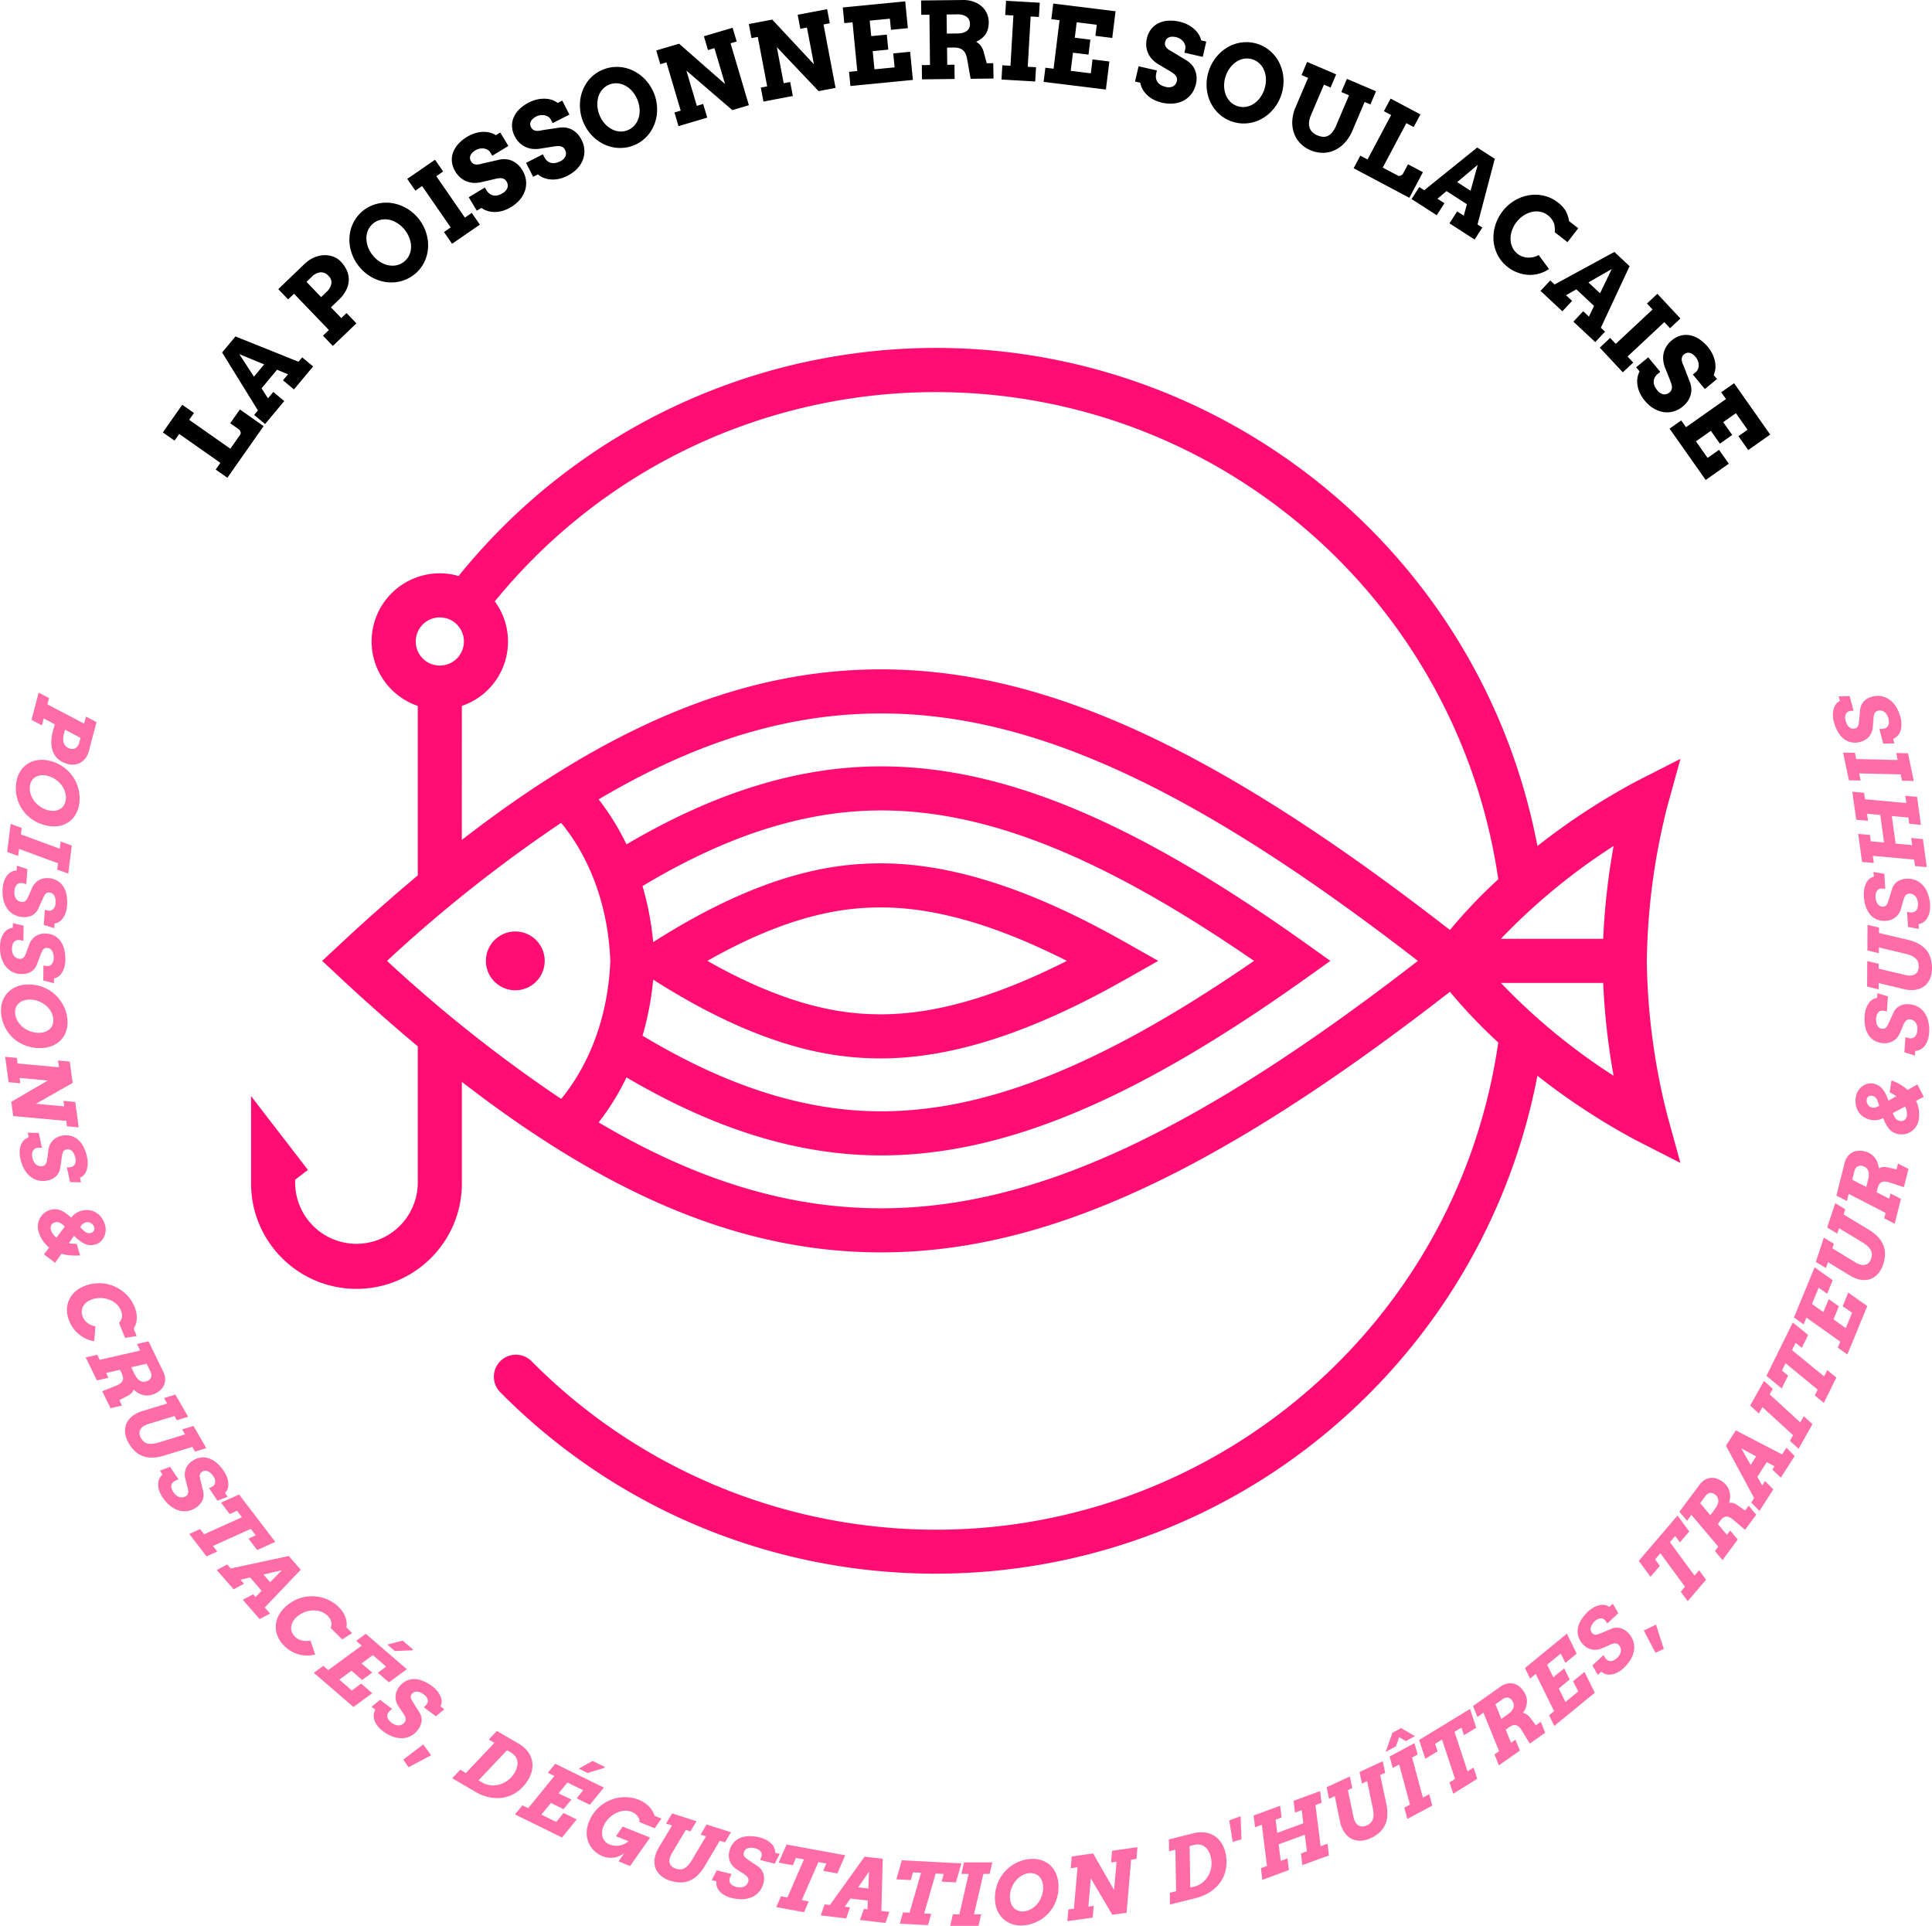 <svg xmlns="http://www.w3.org/2000/svg" viewBox="0 0 233.296 232.528"><path d="m209.396 46.271 4.362 6.2-2.656 1.87-1.179-1.675 1.1-.777-1.407-2-1.536 1.081 1.09 1.546-1.49 1.05-1.09-1.547-1.8 1.27 1.407 2 1.382-.974 1.18 1.675-2.79 1.964-4.362-6.2 1.408-.99.575.816 4.83-3.4-.576-.817 1.552-1.092Zm-4.552-1.4c.1-.11.176-.24.222-.383.048-.147.068-.301.06-.456a1.6 1.6 0 0 0-.365-.918 1.9 1.9 0 0 0-.323-.312 1.126 1.126 0 0 0-.349-.18.765.765 0 0 0-.362-.019.785.785 0 0 0-.358.178.74.74 0 0 0-.268.38.966.966 0 0 0-.01.416c.027.15.075.297.14.435.065.146.126.291.181.436l.655 1.7c.087.238.142.486.162.738a2.3 2.3 0 0 1-.066.76 2.525 2.525 0 0 1-.327.74c-.17.26-.38.49-.623.685a3.07 3.07 0 0 1-1.135.608 2.844 2.844 0 0 1-1.21.075 3.273 3.273 0 0 1-1.19-.443 4.255 4.255 0 0 1-1.079-.95 4.212 4.212 0 0 1-.564-.875 3.45 3.45 0 0 1-.293-.912 3.017 3.017 0 0 1-.02-.9c.037-.29.127-.57.264-.829l-.413-.5 1.458-1.2 1.45 1.753-.3.248a1.438 1.438 0 0 0-.344.4 1.126 1.126 0 0 0-.146.475c-.011.18.017.36.082.527.08.205.194.395.337.561.18.253.446.431.75.5a.916.916 0 0 0 .747-.235.717.717 0 0 0 .241-.334.924.924 0 0 0 .038-.378 1.73 1.73 0 0 0-.089-.4c-.047-.136-.1-.266-.146-.393l-.558-1.4a3.609 3.609 0 0 1-.232-.832 2.633 2.633 0 0 1 .324-1.743c.18-.306.414-.577.691-.8a2.8 2.8 0 0 1 1.092-.577 2.522 2.522 0 0 1 1.14-.028 3.15 3.15 0 0 1 1.11.476c.382.259.724.572 1.014.93.235.28.432.588.585.92.135.29.232.598.288.914.05.279.059.563.025.844a2.307 2.307 0 0 1-.2.708l.4.484-1.462 1.21-1.449-1.754.426-.352m-4.712-9.394 2.784 2.98-1.258 1.175-.686-.734-4.44 4.151.687.734-1.258 1.175-2.784-2.98 1.255-1.175.674.721 4.444-4.152-.674-.72 1.258-1.176m-8.324-1.373 1.4 1.313 1.408-2.924-2.808 1.611m-.638 3.48.693.648.623-1.292-2.139-2-1.247.71.734.685-1.175 1.257-2.64-2.466 1.175-1.257.52.484 7.222-3.93 1.841 1.72-3.473 7.435.505.472-1.179 1.26-2.639-2.466 1.175-1.258m-3.422-9.542a3.17 3.17 0 0 0-.062-.953 1.848 1.848 0 0 0-.3-.612 2.569 2.569 0 0 0-.484-.493 2.087 2.087 0 0 0-.918-.416 2.469 2.469 0 0 0-1.01.025 3.107 3.107 0 0 0-.989.425 3.424 3.424 0 0 0-.85.784 3.52 3.52 0 0 0-.558 1.02c-.12.339-.178.696-.173 1.055.006.34.082.674.223.982.144.315.363.59.638.8.188.15.402.263.631.336a2.358 2.358 0 0 0 1.32.033c.204-.051.4-.13.582-.236l1.25 1.69a4.014 4.014 0 0 1-2.426.706 4.385 4.385 0 0 1-1.312-.258 4.506 4.506 0 0 1-1.263-.7 4.306 4.306 0 0 1-.868-.9 4.49 4.49 0 0 1-.824-2.25 4.852 4.852 0 0 1 .053-1.229 5.292 5.292 0 0 1 1.044-2.353c.4-.52.896-.96 1.462-1.294a5.005 5.005 0 0 1 1.735-.632 4.59 4.59 0 0 1 1.8.065 4.26 4.26 0 0 1 1.662.8c.355.262.662.584.908.95.23.406.384.85.452 1.311l1.11.865-1.3 1.675-1.532-1.192m-11.787-6.055 1.616 1.041.863-3.128-2.479 2.087m-.006 3.538.8.514.382-1.383-2.462-1.585-1.1.921.846.544-.931 1.447-3.038-1.955.931-1.447.6.385 6.4-5.158 2.119 1.363-2.087 7.927.581.374-.93 1.448-3.039-1.956.931-1.447m-8.038-13.619 3.6 1.912-.81 1.526-.888-.472-2.849 5.366 1.831.973c.05.026.107.037.164.033a.521.521 0 0 0 .18-.044.714.714 0 0 0 .162-.1.42.42 0 0 0 .113-.132l.6-1.127 1.8.955-1.64 3.091-6.726-3.57.807-1.52.871.462 2.85-5.366-.872-.463.81-1.526m-10.09-4.424 3.515 1.5-.677 1.59-.8-.343-1.548 3.636a3 3 0 0 0-.246.892 1.65 1.65 0 0 0 .073.7c.07.2.188.38.343.525.165.152.356.274.564.36.21.091.431.151.658.177.207.023.416-.01.607-.094.213-.1.4-.248.546-.433.2-.254.364-.537.483-.839l1.548-3.636-.93-.4.676-1.589 3.515 1.5-.677 1.59-.7-.3-1.45 3.41a5.141 5.141 0 0 1-.965 1.531 3.87 3.87 0 0 1-1.249.906 3.392 3.392 0 0 1-1.415.293 3.773 3.773 0 0 1-1.455-.312 3.731 3.731 0 0 1-1.22-.823 3.373 3.373 0 0 1-.76-1.2 3.862 3.862 0 0 1-.22-1.5c.03-.586.169-1.163.407-1.7l1.5-3.515-.792-.337.677-1.59m-8.4 5.343c.33.11.683.137 1.026.08.336-.058.656-.185.94-.374a3 3 0 0 0 .768-.745 3.72 3.72 0 0 0 .692-2.182 2.987 2.987 0 0 0-.2-1.057 2.477 2.477 0 0 0-.55-.848 2.209 2.209 0 0 0-1.893-.6 2.441 2.441 0 0 0-.937.374c-.3.202-.562.454-.775.745a3.516 3.516 0 0 0-.525 1.04c-.12.368-.178.755-.17 1.142a3.1 3.1 0 0 0 .2 1.053c.122.318.308.606.548.847.244.244.544.425.874.526m-.6 1.88a4.29 4.29 0 0 1-1.126-.544 4.47 4.47 0 0 1-1.552-1.823 4.8 4.8 0 0 1-.376-1.169 5.294 5.294 0 0 1-.079-1.262 5.37 5.37 0 0 1 .8-2.5c.226-.36.495-.69.8-.986a4.8 4.8 0 0 1 .983-.735 4.486 4.486 0 0 1 2.32-.589 4.469 4.469 0 0 1 2.361.752 4.58 4.58 0 0 1 1.553 1.825c.175.373.303.765.38 1.17a5.2 5.2 0 0 1 .081 1.264 5.359 5.359 0 0 1-.8 2.5c-.225.36-.494.691-.8.985a4.857 4.857 0 0 1-.985.734 4.471 4.471 0 0 1-2.32.588 4.33 4.33 0 0 1-1.236-.21m-5.7-8.872a1.053 1.053 0 0 0-.058-.438 1.227 1.227 0 0 0-.232-.4 1.588 1.588 0 0 0-.848-.506 1.9 1.9 0 0 0-.446-.05 1.1 1.1 0 0 0-.386.07.77.77 0 0 0-.3.206.785.785 0 0 0-.176.36.743.743 0 0 0 .02.464c.057.129.14.243.245.336.114.102.24.19.376.26.141.076.278.154.41.235l1.556.948c.215.135.41.299.58.486.17.19.31.407.41.641.105.25.17.515.192.785.023.31-.002.622-.075.924a3.074 3.074 0 0 1-.529 1.174c-.243.33-.554.603-.913.8a3.26 3.26 0 0 1-1.213.374 4.5 4.5 0 0 1-2.415-.444 3.463 3.463 0 0 1-.788-.543 3.026 3.026 0 0 1-.562-.7 2.43 2.43 0 0 1-.3-.819l-.63-.143.424-1.845 2.217.505-.087.38c-.041.173-.05.352-.027.528.023.166.082.325.174.465.1.15.232.275.386.368.188.114.395.195.61.24.298.09.618.068.9-.064a.916.916 0 0 0 .45-.642.717.717 0 0 0-.013-.412.94.94 0 0 0-.2-.322 1.79 1.79 0 0 0-.314-.262 8.944 8.944 0 0 0-.355-.223l-1.3-.773a3.621 3.621 0 0 1-.69-.518 2.637 2.637 0 0 1-.806-1.578 2.917 2.917 0 0 1 .061-1.052c.085-.408.261-.791.514-1.123.236-.303.539-.549.885-.717a3.141 3.141 0 0 1 1.17-.3c.46-.028.922.012 1.371.12.356.078.7.203 1.023.371.285.15.549.334.786.55.21.19.39.41.534.653.127.212.22.443.273.684l.613.14-.422 1.85-2.218-.505.123-.539M127.188.43l7.52.926-.4 3.224-2.033-.25.165-1.34-2.426-.3-.229 1.864 1.877.231-.222 1.81-1.877-.232-.269 2.188 2.426.3.206-1.677 2.033.25-.417 3.386-7.52-.925.21-1.709.991.122.721-5.862-.991-.122.232-1.883m-5.7-.337 4.07.235-.1 1.718-1-.058-.35 6.071 1 .058-.101 1.72-4.07-.237.1-1.718.985.057.351-6.07-.985-.058.1-1.718m-7.178 1.658.026 2.305 1.25-.014c.216 0 .432-.024.643-.073.175-.039.34-.111.488-.213a.96.96 0 0 0 .31-.358 1.1 1.1 0 0 0 .1-.51 1.03 1.03 0 0 0-.39-.857 1.864 1.864 0 0 0-1.167-.295l-1.25.014M111.223.058l5.038-.057c.447-.012.893.057 1.315.205.36.127.694.323.98.576.526.477.83 1.15.837 1.86.008.286-.024.572-.094.85a2.14 2.14 0 0 1-.294.65 2.2 2.2 0 0 1-.48.504 3.837 3.837 0 0 1-.656.4c.227.117.422.286.571.493.183.26.312.555.38.866l.334 1.234.785-.009.033 1.853-2.765.031-.4-2.257a3 3 0 0 0-.18-.693 1.331 1.331 0 0 0-.317-.474 1.2 1.2 0 0 0-.478-.268 2.208 2.208 0 0 0-.663-.08l-.81.008.022 2.073.874-.01.02 1.721-3.942.047-.02-1.72.986-.012-.066-6.075-.986.011-.024-1.727m-9.454.843 7.541-.734.315 3.233-2.039.2-.13-1.344-2.434.236.182 1.87 1.882-.183.177 1.813-1.882.183.214 2.195 2.432-.237-.164-1.682 2.04-.2.33 3.4-7.54.734-.168-1.713.994-.1-.573-5.877-.994.1-.183-1.894m-5.445.883 3.555-.675.322 1.7-.759.144 1.456 7.66-2.049.39-5.043-5.312.828 4.357.784-.149.321 1.691-3.549.675-.32-1.69.77-.148-1.134-5.968-.759.144-.323-1.7 2.827-.537 5.035 5.393-.843-4.432-.8.152-.323-1.7m-11.322 2.6 3.47-1.028.49 1.656-.74.22 2.214 7.475-2 .593-5.545-4.769 1.26 4.253.765-.226.49 1.65-3.469 1.026-.489-1.65.753-.224-1.722-5.825-.742.22-.49-1.657 2.76-.817 5.548 4.863-1.28-4.326-.778.23-.49-1.656m-9.208 11.328a2.13 2.13 0 0 0 .84-.6 2.43 2.43 0 0 0 .484-.888 3.01 3.01 0 0 0 .114-1.063 3.717 3.717 0 0 0-.865-2.12 3 3 0 0 0-.83-.683 2.476 2.476 0 0 0-.966-.3 2.21 2.21 0 0 0-1.839.752c-.22.26-.384.562-.48.887a3.087 3.087 0 0 0-.12 1.07c.024.39.113.773.262 1.134.144.36.346.694.6.986.234.274.515.505.83.681.296.166.624.269.962.3a2.12 2.12 0 0 0 1.008-.155m.742 1.828c-.388.159-.796.26-1.213.3a4.486 4.486 0 0 1-2.359-.408 4.765 4.765 0 0 1-1.032-.655 5.306 5.306 0 0 1-1.878-4.622 4.81 4.81 0 0 1 .852-2.258 4.314 4.314 0 0 1 1.915-1.5 4.36 4.36 0 0 1 1.216-.3 4.481 4.481 0 0 1 2.362.407c.373.174.722.395 1.04.656a5.265 5.265 0 0 1 1.878 4.622 4.86 4.86 0 0 1-.288 1.195 4.556 4.556 0 0 1-.572 1.063c-.238.33-.52.624-.837.876a4.331 4.331 0 0 1-1.084.631m-10.056-3.179a1.052 1.052 0 0 0-.325-.3 1.232 1.232 0 0 0-.432-.157c-.333-.053-.675 0-.976.154-.134.068-.26.15-.375.247a1.12 1.12 0 0 0-.252.3.766.766 0 0 0-.1.35.785.785 0 0 0 .1.388.744.744 0 0 0 .312.345.976.976 0 0 0 .4.1c.153.006.306-.008.455-.04a7.25 7.25 0 0 1 .466-.083l1.8-.268c.25-.034.505-.034.756 0a2.3 2.3 0 0 1 .726.23c.24.125.46.287.65.48.216.224.396.48.533.758.202.385.32.808.346 1.241a2.84 2.84 0 0 1-.192 1.2 3.255 3.255 0 0 1-.692 1.064 4.23 4.23 0 0 1-1.163.845 4.2 4.2 0 0 1-.977.36 3.431 3.431 0 0 1-.953.086 3.034 3.034 0 0 1-.88-.177 2.42 2.42 0 0 1-.752-.439l-.577.293-.857-1.686 2.027-1.03.184.348c.08.16.187.304.318.424.124.113.272.197.432.245.173.05.355.063.533.036.217-.033.427-.103.621-.207.285-.12.516-.342.65-.622a.919.919 0 0 0-.067-.78.721.721 0 0 0-.273-.31.937.937 0 0 0-.36-.119 1.735 1.735 0 0 0-.409 0 9.975 9.975 0 0 0-.416.056l-1.493.238a3.6 3.6 0 0 1-.863.044 2.629 2.629 0 0 1-1.63-.7 2.93 2.93 0 0 1-.625-.848 2.8 2.8 0 0 1-.324-1.192 2.521 2.521 0 0 1 .222-1.117c.17-.369.41-.702.707-.98a4.7 4.7 0 0 1 1.13-.786 4.112 4.112 0 0 1 1.021-.362c.314-.067.635-.095.956-.08.283.011.562.065.83.16.232.08.45.2.646.35l.56-.285.86 1.691-2.026 1.027-.25-.493m-7.325 3.953a1.045 1.045 0 0 0-.346-.275 1.235 1.235 0 0 0-.442-.125 1.593 1.593 0 0 0-.962.225 1.934 1.934 0 0 0-.356.273c-.095.092-.172.2-.229.32a.772.772 0 0 0-.072.354c.008.136.05.267.124.38.075.14.193.253.337.321a.96.96 0 0 0 .41.071 1.89 1.89 0 0 0 .451-.074c.154-.045.307-.083.46-.116l1.776-.4c.248-.052.501-.07.754-.053.255.018.506.077.742.176.25.107.48.252.683.431.232.207.43.45.588.717.23.37.377.783.435 1.213.054.405.02.817-.1 1.207-.13.408-.338.786-.613 1.112-.311.37-.683.684-1.1.928a4.206 4.206 0 0 1-.948.43 3.445 3.445 0 0 1-.945.156 3 3 0 0 1-.89-.112 2.436 2.436 0 0 1-.782-.382l-.554.335-.979-1.618 1.947-1.177.2.333c.09.154.209.29.348.4.132.104.285.177.448.214.176.039.358.039.534 0 .213-.05.415-.134.6-.25.275-.142.489-.38.6-.67a.916.916 0 0 0-.123-.774.719.719 0 0 0-.295-.288.93.93 0 0 0-.368-.093 1.739 1.739 0 0 0-.407.03c-.14.026-.277.055-.41.087l-1.472.346a3.6 3.6 0 0 1-.857.107 2.641 2.641 0 0 1-1.677-.576 2.912 2.912 0 0 1-.686-.8 2.8 2.8 0 0 1-.41-1.165 2.513 2.513 0 0 1 .138-1.13c.142-.38.357-.73.633-1.029a4.68 4.68 0 0 1 1.07-.866c.31-.191.643-.34.993-.444.308-.09.627-.141.948-.15.283-.01.565.024.838.1.238.063.465.164.671.3l.544-.322.982 1.624-1.946 1.176-.286-.473m-9.982 3.273 3.358-2.313.978 1.416-.827.571 3.457 5 .827-.57.978 1.415-3.355 2.317-.978-1.416.811-.56-3.457-5-.81.56-.982-1.42m-.38 9.991a2.15 2.15 0 0 0 .634-.81c.138-.312.21-.649.21-.99a3 3 0 0 0-.2-1.05 3.719 3.719 0 0 0-1.436-1.785 3.018 3.018 0 0 0-.99-.417A2.479 2.479 0 0 0 46 26.53a2.211 2.211 0 0 0-1.548 1.243 2.437 2.437 0 0 0-.207.987 3.1 3.1 0 0 0 .192 1.058 3.634 3.634 0 0 0 1.433 1.787 3.1 3.1 0 0 0 .99.414c.33.075.675.079 1.008.012.338-.068.655-.218.922-.437m1.242 1.54a4.3 4.3 0 0 1-1.075.637 4.449 4.449 0 0 1-1.17.3 4.591 4.591 0 0 1-1.207-.018 4.812 4.812 0 0 1-1.182-.333 5.3 5.3 0 0 1-1.1-.632 5.376 5.376 0 0 1-1.645-2.05 5.282 5.282 0 0 1-.382-1.209 4.807 4.807 0 0 1-.069-1.225 4.6 4.6 0 0 1 .244-1.182c.134-.382.319-.744.55-1.077a4.348 4.348 0 0 1 1.936-1.544 4.567 4.567 0 0 1 2.38-.281c.407.06.804.172 1.183.331a5.262 5.262 0 0 1 3.122 3.891c.074.405.097.818.067 1.228-.029.403-.11.8-.244 1.182a4.46 4.46 0 0 1-.552 1.08c-.24.344-.53.652-.858.913m-13.022.886 1.771 1.844.621-.6a1.91 1.91 0 0 0 .611-1 1.1 1.1 0 0 0-.358-.98 1.2 1.2 0 0 0-.947-.414 1.718 1.718 0 0 0-1.078.556l-.62.6m-3.412.882 3.172-3.046a3.853 3.853 0 0 1 1.133-.77 3.4 3.4 0 0 1 1.194-.289c.383-.02.765.036 1.126.165.348.124.662.326.917.592.296.304.54.654.721 1.037.171.36.259.753.257 1.151a2.903 2.903 0 0 1-.289 1.214 4.13 4.13 0 0 1-.91 1.22l-.957.917 1.255 1.291.63-.6 1.192 1.241-2.845 2.73L39 40.53l.712-.683-4.208-4.382-.712.683-1.2-1.246m-2.926 10.575 1.232-1.476-3-1.243 1.764 2.72m3.51.443.608-.728-1.325-.55-1.873 2.246.777 1.206.645-.77 1.321 1.1L32.01 51.2l-1.32-1.1.455-.545-4.324-6.994 1.613-1.939 7.615 3.056.443-.53 1.321 1.1-2.317 2.772-1.32-1.1m-14.511 6.29 2.344-3.337 1.414.994-.578.822 4.971 3.492 1.192-1.7a.307.307 0 0 0 .053-.158.5.5 0 0 0-.02-.183.71.71 0 0 0-.079-.174.426.426 0 0 0-.117-.128l-1.044-.733 1.17-1.666 2.861 2.015-4.377 6.231-1.409-.989.567-.807-4.97-3.492-.568.807-1.414-.993"/><path d="m227.408 89.791-.468-1.778c.245.018.49-.013.723-.09a.707.707 0 0 0 .3-.254.837.837 0 0 0 .124-.393c.01-.18-.01-.36-.06-.535a1.57 1.57 0 0 0-.2-.472 1.174 1.174 0 0 0-.3-.318.9.9 0 0 0-.369-.153.957.957 0 0 0-.41.022.556.556 0 0 0-.26.142.7.7 0 0 0-.155.236 1.28 1.28 0 0 0-.079.305c-.016.112-.027.23-.033.353l-.072.917a2.053 2.053 0 0 1-.13.606 1.918 1.918 0 0 1-.76.932 2.05 2.05 0 0 1-.607.264 2.42 2.42 0 0 1-1.112.052 2.15 2.15 0 0 1-.917-.43 2.922 2.922 0 0 1-.7-.844 4.86 4.86 0 0 1-.475-1.188 3.328 3.328 0 0 1-.118-.909c.001-.258.042-.514.121-.76a1.5 1.5 0 0 1 .306-.545 1.23 1.23 0 0 1 .418-.306l-.147-.562 1.327-.035.465 1.768c-.22-.008-.44.029-.645.107a.654.654 0 0 0-.258.25.842.842 0 0 0-.109.371c-.009.15.007.3.047.446a2.2 2.2 0 0 0 .166.442c.062.125.145.24.245.337a.794.794 0 0 0 .324.189c.13.037.27.037.4 0a.566.566 0 0 0 .29-.162.69.69 0 0 0 .141-.314c.038-.195.066-.392.083-.59l.106-1.107a1.78 1.78 0 0 1 .439-1.092 2.1 2.1 0 0 1 1.033-.58 2.472 2.472 0 0 1 1.144-.047c.356.073.691.224.981.444a3.1 3.1 0 0 1 .772.87c.23.382.4.795.51 1.227.087.315.127.641.119.969a2.2 2.2 0 0 1-.171.81c-.084.21-.217.396-.387.546a1.745 1.745 0 0 1-.448.279l.144.547-1.338.033Zm-4.147 4.423-.7-3.343 1.425.03.155.745 5.013.12-.176-.846 1.421.035.694 3.343-1.42-.035-.16-.767-5.01-.113.178.86-1.424-.029m.886 4.764-.465-3.382 1.42.131.106.776 4.992.455-.12-.876 1.415.132.466 3.382-1.415-.132-.1-.755-2-.183.46 3.332 2 .183-.119-.856 1.415.131.466 3.382-1.415-.13-.107-.777-4.992-.455.12.861-1.42-.126-.466-3.382 1.42.125.105.766 1.6.147-.458-3.327-1.6-.147.117.851-1.419-.126m6.25 12.955-.11-1.835c.236.065.483.083.726.052a.705.705 0 0 0 .342-.19.841.841 0 0 0 .2-.36 1.8 1.8 0 0 0-.06-1.04 1.16 1.16 0 0 0-.232-.37.89.89 0 0 0-.332-.223.975.975 0 0 0-.406-.059.565.565 0 0 0-.283.088.7.7 0 0 0-.2.2 1.307 1.307 0 0 0-.137.284c-.037.107-.07.22-.1.34l-.25.885a2.056 2.056 0 0 1-.247.57 1.9 1.9 0 0 1-.925.766c-.207.082-.425.13-.647.141a2.418 2.418 0 0 1-1.1-.167 2.146 2.146 0 0 1-.816-.6 2.92 2.92 0 0 1-.526-.965 4.845 4.845 0 0 1-.233-1.258 3.34 3.34 0 0 1 .061-.915 2.54 2.54 0 0 1 .267-.722c.101-.185.24-.346.407-.475.14-.105.3-.18.47-.219l-.035-.579 1.31.224.11 1.825a1.646 1.646 0 0 0-.655-.022.659.659 0 0 0-.3.2.85.85 0 0 0-.18.342 1.376 1.376 0 0 0-.04.445c.008.158.033.314.075.466a1.2 1.2 0 0 0 .175.38.726.726 0 0 0 .67.324.562.562 0 0 0 .315-.1.694.694 0 0 0 .2-.282 5.86 5.86 0 0 0 .2-.56l.32-1.068c.096-.391.323-.739.643-.985a2.094 2.094 0 0 1 1.127-.367c.386-.03.773.03 1.131.177.335.142.634.356.875.628.257.294.456.633.587 1 .15.419.239.857.262 1.3.023.327-.001.654-.073.973a2.2 2.2 0 0 1-.326.761 1.44 1.44 0 0 1-.485.46c-.154.086-.321.15-.495.186l.035.565-1.309-.224m-4.948 7.2.02-3.09 1.386.331v.586l3.172.757c.256.067.522.09.785.065.175-.024.341-.09.484-.194a.877.877 0 0 0 .295-.372 1.38 1.38 0 0 0 .094-.524 1.564 1.564 0 0 0-.08-.528 1.085 1.085 0 0 0-.276-.423 1.825 1.825 0 0 0-.508-.334 4.127 4.127 0 0 0-.779-.255l-3.172-.75v.69l-1.387-.33.02-3.092 1.385.327v.656l3.4.8a5.49 5.49 0 0 1 1.37.5c.355.188.672.442.933.748.244.294.425.634.532 1a4.3 4.3 0 0 1 .164 1.256c.002.357-.058.711-.176 1.047-.105.302-.268.58-.48.82a1.985 1.985 0 0 1-.74.521 2.78 2.78 0 0 1-.918.2 3.867 3.867 0 0 1-1.055-.105l-3.066-.736v.758l-1.387-.332m4.484 7.93.134-1.834c.226.096.468.146.713.148a.7.7 0 0 0 .365-.143.842.842 0 0 0 .245-.332 1.6 1.6 0 0 0 .116-.525 1.584 1.584 0 0 0-.039-.512 1.172 1.172 0 0 0-.18-.4.9.9 0 0 0-.3-.265.966.966 0 0 0-.396-.112.557.557 0 0 0-.292.05.7.7 0 0 0-.223.174c-.068.08-.127.169-.174.263-.051.101-.1.21-.145.324l-.365.844a2.063 2.063 0 0 1-.319.531 1.9 1.9 0 0 1-1.019.637 2.067 2.067 0 0 1-.659.054 2.416 2.416 0 0 1-1.069-.31 2.145 2.145 0 0 1-.728-.7 2.92 2.92 0 0 1-.394-1.027 4.864 4.864 0 0 1-.064-1.278c.019-.307.08-.61.182-.9.085-.244.207-.473.361-.68.125-.17.283-.313.466-.418.152-.086.32-.138.494-.153l.042-.579 1.267.4-.133 1.823a1.646 1.646 0 0 0-.645-.107.664.664 0 0 0-.325.153.846.846 0 0 0-.223.316c-.057.139-.09.286-.1.435-.012.158-.007.316.014.472.018.14.06.275.123.4a.722.722 0 0 0 .621.41.568.568 0 0 0 .326-.06.69.69 0 0 0 .236-.25 5.84 5.84 0 0 0 .27-.53l.458-1.016c.148-.375.42-.69.77-.89a2.1 2.1 0 0 1 1.164-.215c.387.021.764.133 1.1.325.314.185.582.437.785.738.216.327.368.691.448 1.074.094.435.123.882.086 1.325-.02.327-.087.648-.2.955a2.2 2.2 0 0 1-.424.711 1.44 1.44 0 0 1-.543.391 1.747 1.747 0 0 1-.515.12l-.04.563-1.269-.4m-3.255 5.821a1.107 1.107 0 0 0-.27-.4.771.771 0 0 0-.393-.17.569.569 0 0 0-.407.081.493.493 0 0 0-.22.356.859.859 0 0 0 .377.867.8.8 0 0 0 .325.123c.1.017.2.017.3 0 .18-.047.351-.122.508-.222a24.544 24.544 0 0 0-.112-.345 4.326 4.326 0 0 0-.109-.294m2.747 2.48c.089.014.18.012.267-.007a.658.658 0 0 0 .241-.1.677.677 0 0 0 .187-.2.77.77 0 0 0 .105-.293 1.727 1.727 0 0 0-.007-.589 2.35 2.35 0 0 0-.18-.56l-1.5.78c.046.127.098.251.156.372.05.104.112.201.185.29a.9.9 0 0 0 .234.2c.096.055.201.09.31.106m2.85-2.914-.926.482a3.752 3.752 0 0 1 .315 2.27 2.081 2.081 0 0 1-.3.808 2.077 2.077 0 0 1-2.076.952 2.028 2.028 0 0 1-.664-.215 1.911 1.911 0 0 1-.5-.4 2.873 2.873 0 0 1-.395-.574 6.474 6.474 0 0 1-.357-.772 2.234 2.234 0 0 1-.72.247 2.344 2.344 0 0 1-.672-.01 2.446 2.446 0 0 1-.9-.323 2.135 2.135 0 0 1-.645-.6 2.225 2.225 0 0 1-.35-.83 2.78 2.78 0 0 1-.013-1c.076-.515.35-.981.762-1.3a1.83 1.83 0 0 1 .62-.309c.213-.06.438-.075.658-.04.216.03.425.098.618.2a1.8 1.8 0 0 1 .466.354c.139.149.26.314.36.491.11.197.208.4.294.607a5.608 5.608 0 0 1 .164.414l.948-.53a4.165 4.165 0 0 0-.808-.465l.23-1.452a7.3 7.3 0 0 1 1.025.487c.332.19.641.415.924.671l1.18-.663.763 1.5m-8.634 10.006 1.691.873.234-.93c.05-.185.075-.375.078-.567.003-.16-.025-.32-.082-.47a.882.882 0 0 0-.255-.354 1.07 1.07 0 0 0-.436-.21.786.786 0 0 0-.607.062.953.953 0 0 0-.379.626l-.244.97m-1.915 1.92.994-3.954c.066-.293.196-.567.38-.805.157-.199.355-.362.581-.478a1.8 1.8 0 0 1 .693-.188 2.595 2.595 0 0 1 1.543.417c.23.157.422.361.564.6.133.208.23.437.288.677.045.21.075.357.091.445a1.48 1.48 0 0 1 .177-.1.982.982 0 0 1 .352-.073 1.91 1.91 0 0 1 .527.05l1.075.238.177-.706 1.263.651-.554 2.2-1.733-.56a2.353 2.353 0 0 0-.547-.115.828.828 0 0 0-.413.068.72.72 0 0 0-.293.268c-.09.15-.157.312-.195.482l-.118.47 1.521.783.158-.627 1.265.646-.755 3-1.263-.65.165-.657-4.459-2.293-.216.857-1.268-.652m-2.484 8.011.967-2.936 1.218.741-.183.557 2.787 1.694c.223.142.47.243.727.3.173.031.352.019.519-.036a.881.881 0 0 0 .4-.263c.113-.139.198-.299.25-.47a1.56 1.56 0 0 0 .086-.529 1.08 1.08 0 0 0-.132-.487 1.825 1.825 0 0 0-.381-.474 4.1 4.1 0 0 0-.663-.48l-2.788-1.69-.216.657-1.219-.742.967-2.935 1.22.736-.205.623 2.988 1.808c.421.246.808.546 1.15.894.28.289.505.628.66 1 .141.355.21.735.2 1.116a4.275 4.275 0 0 1-.23 1.246c-.108.34-.273.66-.488.943-.193.255-.433.47-.708.633a1.98 1.98 0 0 1-.865.27 2.793 2.793 0 0 1-.936-.09 3.883 3.883 0 0 1-.97-.424l-2.693-1.64-.237.72-1.218-.742m-2.645 6.71 2.491-6.058 2.186 1.55-.672 1.634-1.025-.722-.808 1.966 1.377.981.647-1.574 1.226.87-.647 1.574 1.481 1.057.761-1.85-1.139-.8.674-1.64 2.3 1.627-2.405 5.847-1.157-.825.3-.724-4.087-2.9-.334.813-1.163-.823m2.5 9.41.351-.712-3.877-3.18-.434.878.746.61-.768 1.558-1.849-1.515 3.184-6.454 1.851 1.51-.768 1.558-.746-.61-.434.878 3.877 3.18.377-.765 1.1.9-1.508 3.057-1.1-.9m-7.8 1.226 1.675-2.975 1.054.958-.374.665 3.7 3.386.423-.752 1.047.961-1.675 2.975-1.047-.96.384-.683-3.7-3.382-.43.766-1.055-.958m.057 7.166.662-1.034-1.79-.968 1.128 2m2.652.524.23-.358-.933-.5-1.139 1.778.586 1.041.346-.54.993 1.014-1.668 2.6-.993-1.014.349-.544-3.4-6.314 1.188-1.854 5.592 2.9.523-.817.991 1.02-1.668 2.6-1.043-.994m-8.7 4.075 1.227 1.456.573-.77c.116-.152.212-.317.288-.493.065-.147.1-.305.105-.466a.88.88 0 0 0-.1-.424 1.066 1.066 0 0 0-.322-.362.782.782 0 0 0-.585-.174.95.95 0 0 0-.59.432l-.6.8m-2.5 1.038 2.435-3.269c.173-.245.398-.45.659-.6a1.749 1.749 0 0 1 1.432-.126 2.585 2.585 0 0 1 1.265.977c.152.231.252.492.293.765.043.244.046.492.007.736-.04.21-.068.359-.087.445.066-.01.133-.017.2-.02.12.001.24.024.352.067.167.061.324.145.468.248l.9.633.435-.583.917 1.086-1.358 1.823-1.385-1.183a2.323 2.323 0 0 0-.462-.315.823.823 0 0 0-.407-.1.72.72 0 0 0-.374.134 1.62 1.62 0 0 0-.364.371l-.29.39 1.1 1.306.386-.518.92 1.082-1.838 2.49-.917-1.087.4-.543-3.238-3.829-.528.71-.921-1.09m.157 9.652.516-.6-2.972-4.039-.637.745.572.776-1.13 1.32-1.417-1.924 4.679-5.468 1.421 1.921-1.13 1.32-.573-.776-.637.745 2.972 4.039.555-.648.841 1.145-2.217 2.59-.844-1.142m-4.452 4.69 1.465-.72.941 2.941-1.007.463-1.4-2.684m-6.208 4.207 1.343-1.255c.1.224.245.425.423.593.106.081.232.13.365.143a.842.842 0 0 0 .4-.078c.319-.155.584-.401.762-.708.071-.128.118-.269.137-.415a.9.9 0 0 0-.04-.4.976.976 0 0 0-.213-.35.565.565 0 0 0-.248-.162.705.705 0 0 0-.282-.024 1.347 1.347 0 0 0-.306.075 3.88 3.88 0 0 0-.326.14l-.841.371c-.19.088-.392.147-.6.173a1.9 1.9 0 0 1-1.181-.224 2.075 2.075 0 0 1-.52-.408 2.406 2.406 0 0 1-.573-.954 2.148 2.148 0 0 1-.057-1.01c.07-.364.209-.71.408-1.022.23-.362.506-.692.822-.982a3.3 3.3 0 0 1 .743-.536c.228-.12.473-.206.727-.254a1.5 1.5 0 0 1 .625.011c.17.04.33.116.468.223l.424-.4.662 1.151-1.336 1.25a1.634 1.634 0 0 0-.4-.518.658.658 0 0 0-.343-.108.842.842 0 0 0-.378.08 1.352 1.352 0 0 0-.37.252 2.23 2.23 0 0 0-.31.356 1.208 1.208 0 0 0-.181.376.728.728 0 0 0 .177.722.569.569 0 0 0 .28.177.687.687 0 0 0 .344-.024c.19-.059.375-.127.557-.206l1.026-.433a1.782 1.782 0 0 1 1.17-.132 2.1 2.1 0 0 1 1 .634c.268.279.469.616.584.985.105.348.13.715.075 1.074a3.086 3.086 0 0 1-.4 1.093 4.54 4.54 0 0 1-.837 1.031 3.339 3.339 0 0 1-.8.565 2.207 2.207 0 0 1-.794.235 1.439 1.439 0 0 1-.664-.082 1.744 1.744 0 0 1-.459-.262l-.413.385-.66-1.15m-8.147.325 5.07-4.148 1.187 2.4-1.368 1.12-.559-1.122-1.646 1.346.746 1.517 1.317-1.078.666 1.348-1.317 1.078.8 1.634 1.548-1.266-.622-1.246 1.372-1.123 1.248 2.522-4.893 4-.626-1.275.606-.5-2.218-4.5-.68.556-.633-1.276m-3.555 4.388.714 1.764.784-.554c.158-.109.301-.236.428-.38.107-.12.19-.259.245-.41a.879.879 0 0 0 .036-.434 1.074 1.074 0 0 0-.193-.445.785.785 0 0 0-.5-.347.949.949 0 0 0-.7.228l-.817.577m-2.7.208 3.33-2.351c.24-.18.518-.304.812-.364.25-.049.506-.044.753.016a1.8 1.8 0 0 1 .648.309c.194.145.365.32.505.518.177.241.31.512.394.8.073.266.086.546.04.819a2.2 2.2 0 0 1-.222.7c-.1.188-.176.32-.22.4a.983.983 0 0 1 .515.217c.14.109.263.237.367.38l.66.882.594-.42.534 1.318-1.856 1.31-.95-1.554a2.31 2.31 0 0 0-.34-.442.814.814 0 0 0-.358-.217.717.717 0 0 0-.4.01 1.608 1.608 0 0 0-.462.24l-.4.279.644 1.586.528-.373.538 1.314-2.529 1.785-.534-1.317.553-.391-1.889-4.644-.722.509-.537-1.321m-2.848 9.224.677-.413-1.57-4.761-.837.509.3.915-1.483.9-.75-2.27 6.146-3.744.754 2.267-1.484.9-.3-.915-.837.51 1.57 4.76.729-.443.444 1.349-2.896 1.802-.448-1.348m-7.713-3.705.812-2.3 1.063-.57 1.653.976-1.1.592-.8-.47-.39 1.11-1.233.662m.468.563 3.008-1.615.377 1.375-.672.361 1.31 4.84.76-.408.37 1.372-3.008 1.615-.37-1.372.69-.37-1.313-4.838-.774.416-.377-1.374m-7.6 3.707 2.8-1.3.291 1.4-.53.246.667 3.192c.048.26.141.51.275.738.097.148.228.27.382.355a.887.887 0 0 0 .462.11c.18-.013.354-.06.515-.14.164-.073.314-.175.444-.3.121-.12.213-.266.266-.428.062-.194.091-.397.086-.6a4.123 4.123 0 0 0-.1-.813l-.672-3.19-.628.29-.29-1.4 2.8-1.3.3 1.395-.6.276.721 3.417c.109.475.153.962.133 1.45a3.178 3.178 0 0 1-.278 1.164 2.79 2.79 0 0 1-.679.908c-.32.28-.679.51-1.066.684a3.12 3.12 0 0 1-1.022.286 2.477 2.477 0 0 1-.946-.084 1.985 1.985 0 0 1-.786-.448 2.784 2.784 0 0 1-.574-.745 3.87 3.87 0 0 1-.355-1l-.641-3.087-.687.32-.29-1.4m-3.99 1.642 3.2-1.175.175 1.415-.734.269.62 4.974.83-.3.173 1.41-3.205 1.176-.173-1.41.716-.263-.248-2-3.157 1.159.248 2 .81-.3.174 1.41-3.205 1.178-.173-1.41.735-.269-.621-4.974-.815.3-.18-1.413 3.2-1.176.18 1.413-.725.266.2 1.59 3.153-1.157-.2-1.59-.806.3-.18-1.414m-6.289 4.64-1.059.32-.415-2.608 1.373-.5.1 2.787m-6.258.812.082 5.014.524-.13a2.37 2.37 0 0 0 .667-.28 2.73 2.73 0 0 0 .558-.45 2.9 2.9 0 0 0 .431-.59 3.062 3.062 0 0 0 .292-2.239 2.606 2.606 0 0 0-.347-.835 1.589 1.589 0 0 0-.49-.484 1.316 1.316 0 0 0-.58-.188 1.9 1.9 0 0 0-.618.053l-.519.13m-2.507-.8 2.98-.744a3.7 3.7 0 0 1 1.285-.1 2.86 2.86 0 0 1 1.121.351c.347.2.645.474.876.8.261.373.448.793.551 1.236.1.396.151.802.151 1.21 0 .388-.052.775-.155 1.15-.102.37-.256.723-.456 1.05-.206.338-.46.645-.75.912a4.857 4.857 0 0 1-1.045.727 5.97 5.97 0 0 1-1.33.5l-3.092.773-.022-1.42.76-.19-.087-5.013-.764.191-.023-1.426m-6.852 1.365 3.06-.436-.119 1.419-.65.092-.546 6.41-1.72.244-2.6-4.4-.294 3.414.645-.092-.119 1.415-3.065.436.125-1.415.675-.1.426-4.994-.82.117.124-1.421 2.579-.368 2.537 4.414.3-3.415-.665.095.124-1.421m-10.706 7.323a2.07 2.07 0 0 0 .654-.15c.21-.084.407-.198.586-.336.183-.143.348-.307.491-.49a3 3 0 0 0 .37-.61c.1-.222.175-.453.223-.691.05-.243.066-.49.051-.737a2.167 2.167 0 0 0-.146-.682 1.533 1.533 0 0 0-.333-.516 1.342 1.342 0 0 0-.5-.318 1.567 1.567 0 0 0-.642-.085c-.34.02-.67.124-.963.3a2.7 2.7 0 0 0-.773.685 3.18 3.18 0 0 0-.5.946c-.117.35-.164.718-.141 1.086.011.234.061.464.148.682.077.192.191.368.337.516a1.4 1.4 0 0 0 .5.318c.203.072.42.101.635.085m-.079 1.69a3.334 3.334 0 0 1-1.277-.156 2.927 2.927 0 0 1-1.756-1.572 3.55 3.55 0 0 1-.315-1.3 4.85 4.85 0 0 1 .1-1.354c.09-.411.235-.81.431-1.183a4.683 4.683 0 0 1 2.647-2.241 4.365 4.365 0 0 1 1.127-.22c.443-.034.89.02 1.312.157.383.125.736.33 1.034.6.298.276.537.61.7.982a3.7 3.7 0 0 1 .3 1.3c.03.446 0 .894-.088 1.331-.083.408-.22.802-.406 1.173a4.51 4.51 0 0 1-1.565 1.748 4.609 4.609 0 0 1-2.245.737m-7.092-7.609h3.414l-.316 1.39h-.763l-1.13 4.884h.863l-.321 1.384h-3.414l.321-1.384h.783l1.124-4.885h-.878l.316-1.389m-7.368 6.034.792.041 1.388-4.818-.978-.05-.266.926-1.735-.09.66-2.3 7.187.373-.656 2.3-1.735-.09.266-.927-.979-.05-1.388 4.817.853.044-.395 1.366-3.4-.177.39-1.365m-5.41-3.028 1.22.142.084-2.034-1.3 1.892m.691 2.613.422.05.042-1.059-2.1-.245-.679.983.636.075-.476 1.338-3.07-.359.476-1.337.642.075 4.18-5.833 2.187.256-.156 6.3.963.112-.48 1.337-3.07-.358.475-1.337m-10.019-1.523.78.143 2-4.6-.964-.177-.383.885-1.709-.312.951-2.193 7.08 1.3-.946 2.194-1.71-.313.383-.885-.964-.176-2 4.6.84.153-.567 1.3-3.353-.614.562-1.3m-7.739-3.135 1.784.441a1.883 1.883 0 0 0-.266.678.709.709 0 0 0 .08.384.845.845 0 0 0 .284.3 1.8 1.8 0 0 0 1.01.252c.146-.01.29-.047.422-.11a.886.886 0 0 0 .312-.252.962.962 0 0 0 .177-.37.56.56 0 0 0 0-.3.7.7 0 0 0-.133-.248 1.294 1.294 0 0 0-.23-.216 4.856 4.856 0 0 0-.294-.2l-.77-.5a2.049 2.049 0 0 1-.469-.406 1.9 1.9 0 0 1-.456-1.11 2.07 2.07 0 0 1 .06-.66c.082-.366.248-.709.486-1 .22-.262.5-.468.817-.6a2.93 2.93 0 0 1 1.078-.214 4.82 4.82 0 0 1 1.271.153c.299.07.586.182.854.33.226.126.431.284.61.472.145.15.259.33.331.529.06.164.083.34.068.514l.564.139-.6 1.182-1.778-.445c.112-.19.186-.4.216-.618a.66.66 0 0 0-.1-.346.838.838 0 0 0-.273-.273 1.35 1.35 0 0 0-.413-.173 2.252 2.252 0 0 0-.468-.066 1.2 1.2 0 0 0-.414.054.722.722 0 0 0-.508.542.564.564 0 0 0 0 .331.684.684 0 0 0 .208.275c.153.127.311.245.476.355l.923.624c.345.21.609.53.748.908a2.1 2.1 0 0 1 .014 1.185c-.086.377-.26.73-.506 1.027a2.441 2.441 0 0 1-.86.648 3.1 3.1 0 0 1-1.133.261 4.546 4.546 0 0 1-1.32-.14 3.337 3.337 0 0 1-.909-.36 2.185 2.185 0 0 1-.629-.538 1.442 1.442 0 0 1-.294-.6 1.74 1.74 0 0 1-.03-.528l-.549-.136.6-1.182m-5.394-6.87 2.944.94-.73 1.225-.558-.178-1.668 2.8a2.274 2.274 0 0 0-.3.73 1.08 1.08 0 0 0 .041.52.88.88 0 0 0 .267.391c.14.113.3.197.473.247.17.057.349.085.528.081.17-.006.338-.053.487-.136a1.83 1.83 0 0 0 .47-.386c.18-.205.34-.429.476-.667l1.664-2.8-.659-.21.731-1.226 2.944.94-.726 1.226-.625-.2-1.78 3a5.455 5.455 0 0 1-.885 1.157 3.176 3.176 0 0 1-.993.67 2.788 2.788 0 0 1-1.114.208 4.283 4.283 0 0 1-1.248-.218 3.127 3.127 0 0 1-.947-.48 2.473 2.473 0 0 1-.639-.7 1.984 1.984 0 0 1-.276-.862c-.026-.314.001-.63.081-.936.093-.342.233-.67.415-.976l1.617-2.707-.72-.23.73-1.225m-6.459 5.778.678-.969a3.21 3.21 0 0 1-.72.388 2.442 2.442 0 0 1-.915.162 2.536 2.536 0 0 1-.958-.185 3.17 3.17 0 0 1-1.05-.676 2.94 2.94 0 0 1-.89-2.167c.005-.45.097-.894.27-1.309a4.709 4.709 0 0 1 1.572-2.063 4.58 4.58 0 0 1 1.054-.589c.366-.145.75-.244 1.14-.295a4.67 4.67 0 0 1 1.158 0c.382.046.756.142 1.113.285a3.558 3.558 0 0 1 1.243.841c.157.164.294.345.408.54.102.174.182.359.238.551l.834.336-.817 1.163-1.822-.734a1.286 1.286 0 0 0-.226-.696 1.548 1.548 0 0 0-.683-.532 2.1 2.1 0 0 0-1-.14c-.35.034-.689.136-1 .3a3.23 3.23 0 0 0-.86.65 2.886 2.886 0 0 0-.6.924c-.09.219-.146.45-.165.685-.016.211.008.423.07.625a1.358 1.358 0 0 0 .84.875c.202.082.415.132.633.15.214.018.43.005.641-.037.197-.038.387-.106.564-.2a1.71 1.71 0 0 0 .427-.31l-1.495-.6.812-1.164 3.3 1.33-2.407 3.435-1.4-.564m-3.133-12.124 1.478.725-.056.113-2.024.616-1.066-.523 1.667-.93m-4.52.33 5.88 2.884-1.689 2.08-1.587-.779.788-.975-1.909-.936-1.069 1.31 1.554.743-.949 1.166-1.528-.749-1.152 1.41 1.8.88.875-1.084 1.592.78-1.775 2.184-5.682-2.787.9-1.1.7.345 3.166-3.887-.789-.387.9-1.107m-5.83-1.617-3.447 3.641.466.273c.209.124.436.214.672.267.234.054.475.077.715.067.244-.009.486-.05.72-.12a3.053 3.053 0 0 0 1.77-1.397 2.6 2.6 0 0 0 .335-.838 1.6 1.6 0 0 0-.013-.69 1.319 1.319 0 0 0-.284-.54 1.9 1.9 0 0 0-.478-.393l-.462-.27m-1.222-2.327 2.651 1.551a3.7 3.7 0 0 1 .991.825c.255.304.444.656.555 1.037.108.385.131.789.068 1.183-.074.45-.234.881-.47 1.27a4.922 4.922 0 0 1-.738.97c-.272.278-.58.518-.915.714a4.118 4.118 0 0 1-1.06.432c-.383.098-.779.14-1.174.127a4.855 4.855 0 0 1-1.255-.21 5.952 5.952 0 0 1-1.3-.575l-2.75-1.61.977-1.03.676.4 3.442-3.645-.68-.4.982-1.039m-8.9 1.624.963 1.32-2.733 1.436-.629-.91 2.4-1.842m-5.215-5.389 1.468 1.106a1.88 1.88 0 0 0-.512.52.715.715 0 0 0-.078.384.835.835 0 0 0 .146.385c.104.149.232.278.38.383.135.106.287.189.45.245.14.049.286.07.433.063a.886.886 0 0 0 .385-.108.959.959 0 0 0 .308-.27.556.556 0 0 0 .116-.273.686.686 0 0 0-.025-.28 1.275 1.275 0 0 0-.127-.29 4.237 4.237 0 0 0-.193-.3l-.512-.765a2.05 2.05 0 0 1-.273-.557 1.9 1.9 0 0 1 .017-1.2 2.08 2.08 0 0 1 .313-.583c.22-.305.508-.555.841-.73.306-.154.644-.232.986-.23.37.007.734.084 1.075.226.396.164.77.379 1.11.64.246.181.467.397.655.64.159.203.286.43.376.671.076.197.11.407.1.617-.01.175-.057.346-.139.5l.464.35-1.02.85-1.46-1.1c.178-.13.328-.295.441-.484a.665.665 0 0 0 .047-.356.843.843 0 0 0-.144-.358 1.36 1.36 0 0 0-.312-.32 2.21 2.21 0 0 0-.4-.245 1.2 1.2 0 0 0-.4-.113.725.725 0 0 0-.681.299.567.567 0 0 0-.127.306c0 .117.028.232.084.334.091.177.191.348.3.514l.6.936c.236.328.353.726.332 1.13-.043.4-.2.78-.452 1.093a2.48 2.48 0 0 1-.869.746 2.438 2.438 0 0 1-1.046.26 3.087 3.087 0 0 1-1.145-.206 4.537 4.537 0 0 1-1.16-.646 3.35 3.35 0 0 1-.693-.687 2.183 2.183 0 0 1-.368-.742 1.437 1.437 0 0 1-.034-.668c.034-.174.094-.343.18-.5l-.452-.34 1.02-.85m2.732-7.145 1.247 1.075-.082.1-2.113.085-.9-.775 1.848-.48m-4.458-.824 4.961 4.277-2.16 1.585-1.343-1.154 1.01-.745-1.61-1.388-1.367 1 1.29 1.112-1.214.888-1.289-1.11-1.47 1.071 1.514 1.306 1.12-.828 1.343 1.158-2.269 1.665-4.789-4.129 1.148-.837.593.511 4.046-2.96-.665-.574 1.148-.844m-4.169-1.444a1.474 1.474 0 0 0-.431-.73 2.074 2.074 0 0 0-.549-.394 2.488 2.488 0 0 0-.645-.214 2.773 2.773 0 0 0-.694-.039 3.058 3.058 0 0 0-1.943.875 2.11 2.11 0 0 0-.411.563 1.549 1.549 0 0 0-.161.6c-.011.2.02.4.094.585.081.2.204.381.36.531a1.744 1.744 0 0 0 .89.483c.16.035.325.051.49.047.166-.004.331-.022.494-.053l.572 1.695a3.9 3.9 0 0 1-3.784-1.108 3.333 3.333 0 0 1-.73-1.059 2.923 2.923 0 0 1 .007-2.357 3.56 3.56 0 0 1 .761-1.1 4.832 4.832 0 0 1 1.078-.826 4.7 4.7 0 0 1 1.17-.464 4.7 4.7 0 0 1 3.437.491c.334.193.641.428.914.7.204.2.384.424.534.666.134.22.24.454.313.7.064.204.1.415.105.628.002.156-.006.311-.024.465l.68.676-1.2.757-1.392-1.385c.1-.226.123-.48.066-.72m-8.183-5.728.808.924 1.428-1.45-2.236.526m-1.242 2.4.28.32.741-.757-1.39-1.608-1.163.272.422.483-1.252.671-2.034-2.327 1.252-.67.425.486 7.012-1.509 1.45 1.658-4.344 4.561.638.73-1.255.668-2.034-2.327 1.252-.67m-6.405-7.869.481.63 4.57-2.063-.595-.779-.878.4-1.055-1.38 2.178-.985 4.37 5.718-2.175.99-1.06-1.38.878-.4-.595-.779-4.57 2.063.518.678-1.3.583-2.07-2.708 1.293-.587m-3.62-7.524 1.023 1.526a1.868 1.868 0 0 0-.653.323.707.707 0 0 0-.2.337.845.845 0 0 0 .012.412c.103.34.303.64.577.865.116.09.247.159.388.2a.89.89 0 0 0 .4.024.957.957 0 0 0 .38-.154.564.564 0 0 0 .2-.219.7.7 0 0 0 .068-.274 1.291 1.291 0 0 0-.025-.315 3.826 3.826 0 0 0-.085-.344l-.232-.89a2.074 2.074 0 0 1-.075-.616 1.9 1.9 0 0 1 .41-1.129c.137-.174.302-.325.487-.448a2.417 2.417 0 0 1 1.033-.413c.34-.045.685-.01 1.008.105.347.128.666.32.942.566.32.285.602.61.837.968.174.253.312.529.41.82.083.244.128.5.134.757a1.5 1.5 0 0 1-.11.615 1.23 1.23 0 0 1-.295.426l.324.482-1.243.47-1.01-1.52a1.65 1.65 0 0 0 .574-.313.66.66 0 0 0 .161-.32.845.845 0 0 0-.019-.387 1.363 1.363 0 0 0-.19-.4 2.2 2.2 0 0 0-.3-.364 1.229 1.229 0 0 0-.342-.238.725.725 0 0 0-.742.06.565.565 0 0 0-.22.248.687.687 0 0 0-.03.343c.027.197.065.391.113.583l.264 1.082c.115.388.095.802-.057 1.176a2.1 2.1 0 0 1-.786.886 2.48 2.48 0 0 1-1.065.42c-.36.047-.727.013-1.072-.1a3.084 3.084 0 0 1-1.014-.57 4.525 4.525 0 0 1-.884-.99 3.338 3.338 0 0 1-.43-.877 2.2 2.2 0 0 1-.1-.822c.011-.225.075-.445.186-.642.09-.153.202-.291.333-.41l-.315-.47 1.243-.469m.626-8.712 1.548 2.676-1.364.416-.293-.508-3.119.952a2.285 2.285 0 0 0-.71.341c-.14.11-.249.251-.32.412a.88.88 0 0 0-.066.47c.028.178.091.347.185.5.087.157.201.297.336.415.13.11.285.187.451.226.2.045.404.055.607.031.272-.03.54-.089.8-.174l3.116-.957-.346-.6 1.364-.416 1.548 2.676-1.36.42-.33-.568-3.338 1.027c-.463.152-.945.24-1.432.262a3.173 3.173 0 0 1-1.185-.172 2.8 2.8 0 0 1-.966-.594 4.313 4.313 0 0 1-.777-1 3.117 3.117 0 0 1-.378-.992 2.468 2.468 0 0 1 0-.95c.06-.3.188-.581.375-.824.192-.25.426-.466.69-.638.3-.191.623-.34.963-.444l3.017-.917-.379-.656 1.364-.416m-3.473-3.729-1.857.42.42.863c.082.173.185.335.306.483.101.126.225.23.366.308.13.07.275.107.422.106.164-.003.325-.044.47-.119a.786.786 0 0 0 .424-.439.948.948 0 0 0-.113-.723l-.437-.9m.23-2.7 1.783 3.665c.137.267.215.56.227.86a1.77 1.77 0 0 1-.137.74 1.794 1.794 0 0 1-.41.59 2.587 2.587 0 0 1-1.449.674 1.907 1.907 0 0 1-.814-.093 2.21 2.21 0 0 1-.656-.332 24.548 24.548 0 0 1-.356-.282.989.989 0 0 1-.297.469c-.13.12-.277.22-.435.3l-.977.51.318.653-1.385.315-.995-2.043 1.688-.687c.174-.068.34-.156.492-.264.117-.08.21-.19.272-.318a.723.723 0 0 0 .053-.393 1.631 1.631 0 0 0-.162-.494l-.213-.436-1.668.38.282.581-1.393.323-1.354-2.784 1.39-.316.3.608 4.888-1.114-.387-.795 1.391-.317m-3.217-2.88c.047-.284.01-.577-.107-.84a2.08 2.08 0 0 0-.349-.579 2.447 2.447 0 0 0-.508-.45 2.746 2.746 0 0 0-.623-.31 3.092 3.092 0 0 0-1.418-.15 2.86 2.86 0 0 0-.712.185 2.107 2.107 0 0 0-.6.356c-.159.134-.29.298-.383.483-.09.18-.139.376-.144.575-.005.216.036.43.12.63a1.7 1.7 0 0 0 .264.453c.105.13.227.245.363.342.134.096.28.176.432.237.154.062.313.11.475.146l-.143 1.783a3.9 3.9 0 0 1-3.04-2.512 3.339 3.339 0 0 1-.254-1.262 2.925 2.925 0 0 1 .938-2.162c.33-.305.714-.546 1.133-.708a4.806 4.806 0 0 1 1.317-.333 4.692 4.692 0 0 1 1.258.036 4.56 4.56 0 0 1 1.154.352 4.717 4.717 0 0 1 1.81 1.456c.23.307.42.644.564 1 .108.265.185.541.227.823.037.253.041.51.012.763-.02.213-.072.421-.15.62a3.74 3.74 0 0 1-.206.416l.358.89-1.4.221-.733-1.823a1.14 1.14 0 0 0 .345-.637m-4.55-10.443c.118.11.26.191.414.24.141.034.29.027.427-.019a.562.562 0 0 0 .331-.25.491.491 0 0 0 .044-.417.859.859 0 0 0-.717-.614.809.809 0 0 0-.347.03.931.931 0 0 0-.268.134 1.838 1.838 0 0 0-.362.42c.088.094.171.181.25.262s.154.154.226.217M6.61 147.6a.722.722 0 0 0-.238.121.663.663 0 0 0-.256.46c-.01.105 0 .21.033.31a1.7 1.7 0 0 0 .262.527c.117.159.253.302.405.426l1.011-1.354a3.874 3.874 0 0 0-.3-.268 1.405 1.405 0 0 0-.292-.18.883.883 0 0 0-.3-.08.872.872 0 0 0-.325.04m-1.3 3.861.624-.837a3.743 3.743 0 0 1-.755-.809 3.843 3.843 0 0 1-.515-1.1 2.113 2.113 0 0 1 .659-2.238c.395-.32.892-.489 1.4-.475.214.012.425.06.623.142.213.09.415.207.6.345.2.147.358.271.471.373s.175.157.185.168c.15-.208.333-.39.543-.536.189-.122.394-.217.61-.28.307-.096.63-.13.952-.1.297.027.584.117.844.262.264.152.493.356.675.6.203.27.354.576.447.9a2.01 2.01 0 0 1-.124 1.5c-.105.208-.25.394-.424.547a1.543 1.543 0 0 1-.575.324 1.807 1.807 0 0 1-1.215-.027 2.55 2.55 0 0 1-.537-.287 5.6 5.6 0 0 1-.529-.419l-.166-.147a4.504 4.504 0 0 1-.162-.154l-.623.89a4.118 4.118 0 0 0 .933.066l.423 1.407c-.374.03-.75.029-1.125 0a5.3 5.3 0 0 1-1.124-.2l-.773 1.1-1.34-1.02m-.63-14.669.38 1.8a1.883 1.883 0 0 0-.728.056.707.707 0 0 0-.31.238.845.845 0 0 0-.143.386 1.6 1.6 0 0 0 .033.537c.033.17.094.332.18.481.072.128.168.24.283.332a.9.9 0 0 0 .361.172.97.97 0 0 0 .41 0 .56.56 0 0 0 .267-.128.69.69 0 0 0 .166-.229c.044-.095.075-.196.094-.3.021-.11.038-.228.05-.35l.117-.914a2.06 2.06 0 0 1 .16-.6 1.9 1.9 0 0 1 .8-.894c.193-.11.402-.189.62-.234a2.419 2.419 0 0 1 1.112 0c.334.085.642.247.9.475.274.248.499.546.662.877.192.384.332.791.416 1.211.067.3.092.607.074.913a2.524 2.524 0 0 1-.158.754 1.5 1.5 0 0 1-.332.53c-.122.126-.27.223-.433.285l.12.568-1.327-.029-.378-1.789c.22.019.44-.007.65-.075a.662.662 0 0 0 .27-.238.846.846 0 0 0 .127-.365c.017-.149.009-.3-.024-.447a2.213 2.213 0 0 0-.144-.45 1.213 1.213 0 0 0-.229-.349.8.8 0 0 0-.314-.2.726.726 0 0 0-.4-.017.565.565 0 0 0-.3.148.691.691 0 0 0-.157.307 5.722 5.722 0 0 0-.112.583l-.159 1.1a1.782 1.782 0 0 1-.492 1.07 2.1 2.1 0 0 1-1.06.527c-.377.087-.77.084-1.145-.009a2.437 2.437 0 0 1-.958-.492 3.079 3.079 0 0 1-.728-.907 4.533 4.533 0 0 1-.45-1.25 3.35 3.35 0 0 1-.072-.973 2.2 2.2 0 0 1 .211-.8 1.45 1.45 0 0 1 .413-.525c.14-.108.296-.195.462-.257l-.116-.554 1.327.03m4.41-3.736.415 3.06-1.419-.128-.08-.65-6.406-.585-.235-1.72 4.415-2.57-3.412-.315.088.645-1.415-.128L.62 127.6l1.415.133.092.676 4.991.456-.116-.82 1.42.132.351 2.582-4.428 2.51 3.412.32-.09-.667 1.42.133m-7.26-10.749c.011.225.06.446.144.654.084.211.196.41.334.59.141.184.305.35.487.493a3 3 0 0 0 .608.374 3.1 3.1 0 0 0 .69.227c.242.051.49.07.736.056a2.15 2.15 0 0 0 .682-.142c.193-.073.37-.186.518-.33a1.33 1.33 0 0 0 .321-.5c.074-.205.104-.424.088-.642a2.121 2.121 0 0 0-.29-.965 2.71 2.71 0 0 0-.68-.777 3.175 3.175 0 0 0-.944-.5 2.854 2.854 0 0 0-1.086-.148c-.234.01-.464.06-.682.144-.193.076-.37.19-.518.335a1.379 1.379 0 0 0-.32.5 1.53 1.53 0 0 0-.09.635m-1.7-.1a3.336 3.336 0 0 1 .165-1.276 2.92 2.92 0 0 1 1.582-1.747c.41-.184.851-.288 1.3-.308a4.719 4.719 0 0 1 2.534.545 4.584 4.584 0 0 1 1.731 1.607c.21.327.377.68.5 1.047.12.366.193.745.214 1.13a3.43 3.43 0 0 1-.165 1.311 2.864 2.864 0 0 1-.608 1.03 2.965 2.965 0 0 1-.986.692c-.411.179-.852.28-1.3.3a5.031 5.031 0 0 1-1.33-.1 4.7 4.7 0 0 1-1.17-.413 4.51 4.51 0 0 1-1.744-1.57 4.618 4.618 0 0 1-.724-2.25m2.724-10.437-.023 1.84a1.873 1.873 0 0 0-.72-.106.713.713 0 0 0-.356.164.84.84 0 0 0-.224.346 1.79 1.79 0 0 0-.016 1.04c.042.14.11.272.2.387a.887.887 0 0 0 .315.246.957.957 0 0 0 .4.088c.1.004.2-.019.29-.067a.705.705 0 0 0 .211-.186c.063-.084.116-.176.158-.273.045-.104.086-.214.125-.332l.314-.865c.067-.196.164-.381.287-.549a1.917 1.917 0 0 1 .98-.697c.211-.065.432-.097.654-.093.376-.003.748.081 1.086.246.305.156.569.382.77.66.212.301.367.64.453 1 .103.415.15.843.14 1.271 0 .308-.043.613-.127.908-.07.249-.178.485-.32.7a1.507 1.507 0 0 1-.44.444 1.219 1.219 0 0 1-.484.183l-.008.581-1.289-.319.023-1.828c.21.067.431.09.65.07a.667.667 0 0 0 .316-.174.85.85 0 0 0 .2-.328 1.34 1.34 0 0 0 .073-.44 2.217 2.217 0 0 0-.042-.47 1.218 1.218 0 0 0-.146-.392.717.717 0 0 0-.644-.368.564.564 0 0 0-.322.08.687.687 0 0 0-.22.264 5.71 5.71 0 0 0-.237.545l-.4 1.04a1.784 1.784 0 0 1-.714.936 2.093 2.093 0 0 1-1.15.283 2.474 2.474 0 0 1-1.115-.259 2.432 2.432 0 0 1-.827-.69 3.1 3.1 0 0 1-.512-1.044 4.556 4.556 0 0 1-.155-1.323c0-.327.049-.652.143-.966a2.2 2.2 0 0 1 .381-.735 1.44 1.44 0 0 1 .518-.423c.16-.075.332-.125.507-.15l.007-.565 1.29.32m.461-6.839-.134 1.834a1.893 1.893 0 0 0-.714-.149.712.712 0 0 0-.365.143.843.843 0 0 0-.244.331 1.8 1.8 0 0 0-.079 1.038c.035.144.097.28.182.4.079.11.181.201.3.265a.961.961 0 0 0 .394.112c.1.01.201-.007.292-.05a.7.7 0 0 0 .223-.174 1.28 1.28 0 0 0 .173-.263c.051-.1.1-.208.146-.324l.365-.844a2.02 2.02 0 0 1 .771-.93 1.93 1.93 0 0 1 .567-.24c.216-.053.438-.071.66-.054.375.02.74.126 1.068.311.295.173.544.413.728.7.195.315.328.663.393 1.026.077.422.098.852.063 1.278-.019.307-.08.61-.182.9a2.54 2.54 0 0 1-.36.68 1.5 1.5 0 0 1-.467.416c-.152.087-.32.14-.495.154l-.042.58-1.267-.4.133-1.825c.206.08.425.116.645.108a.66.66 0 0 0 .325-.153.85.85 0 0 0 .223-.315c.057-.138.09-.286.1-.436a2.237 2.237 0 0 0-.014-.472 1.206 1.206 0 0 0-.123-.4.728.728 0 0 0-.621-.41.561.561 0 0 0-.326.06.685.685 0 0 0-.236.251 5.657 5.657 0 0 0-.269.53l-.459 1.014a1.78 1.78 0 0 1-.769.891c-.36.182-.764.257-1.165.214a2.476 2.476 0 0 1-1.1-.326 2.437 2.437 0 0 1-.777-.726 3.08 3.08 0 0 1-.45-1.075 4.551 4.551 0 0 1-.084-1.325c.02-.326.087-.648.2-.955a2.2 2.2 0 0 1 .424-.71 1.44 1.44 0 0 1 .543-.392c.165-.065.34-.106.517-.12l.041-.564 1.267.4m5.357-2.84-.427 3.381-1.338-.486.1-.757-4.7-1.736-.108.857-1.333-.493.426-3.387 1.333.493-.1.777 4.7 1.732.11-.872 1.337.488M3.63 94.817a2.07 2.07 0 0 0-.015.671 2.5 2.5 0 0 0 .184.651c.093.214.213.416.356.6a3 3 0 0 0 .5.507c.19.152.397.281.616.385.222.107.458.184.7.23.23.045.467.053.7.023.206-.026.404-.094.582-.2.172-.102.32-.241.431-.408.12-.18.202-.385.24-.6.062-.335.044-.68-.054-1.007a2.71 2.71 0 0 0-.476-.917 3.19 3.19 0 0 0-.8-.714 2.858 2.858 0 0 0-1.019-.4 2.131 2.131 0 0 0-.7-.023 1.555 1.555 0 0 0-.582.2 1.367 1.367 0 0 0-.43.407 1.527 1.527 0 0 0-.239.6m-1.632-.5a3.34 3.34 0 0 1 .463-1.2 2.922 2.922 0 0 1 1.953-1.32 3.547 3.547 0 0 1 1.336.011 4.723 4.723 0 0 1 2.332 1.132 4.692 4.692 0 0 1 1.53 3.111c.03.384.01.77-.06 1.148a3.418 3.418 0 0 1-.473 1.234c-.215.342-.5.633-.836.856a2.95 2.95 0 0 1-1.122.437 3.689 3.689 0 0 1-1.332-.02 5.02 5.02 0 0 1-1.269-.41 4.68 4.68 0 0 1-1.039-.68 4.507 4.507 0 0 1-1.314-1.944 4.626 4.626 0 0 1-.168-2.356m7.725-5.232-1.868-.983-.135.518a2.468 2.468 0 0 0-.087.622c-.001.179.033.356.1.521a1 1 0 0 0 .29.393c.144.117.313.2.494.241a.77.77 0 0 0 .657-.1 1.16 1.16 0 0 0 .417-.7l.135-.518m1.932-1.908-.9 3.445a2.593 2.593 0 0 1-.39.87 2.028 2.028 0 0 1-.6.566c-.227.138-.48.225-.743.256a2.186 2.186 0 0 1-.822-.06 3.108 3.108 0 0 1-.976-.44 2.233 2.233 0 0 1-.7-.778 2.84 2.84 0 0 1-.318-1.15 4.725 4.725 0 0 1 .176-1.557l.23-.88-1.328-.7-.218.836-1.26-.658.861-3.3 1.257.662-.2.758 4.44 2.326.222-.85 1.263.658" style="fill:#ff6ca8"/><path d="M65.775 116.02a3.55 3.55 0 1 1-7.1-.002 3.55 3.55 0 0 1 7.1.001m115.46 2.661h12.356c.166 3.76.586 7.506 1.256 11.21a74.592 74.592 0 0 1-13.612-11.21m-74.846 27.212c-11.089 0-22.155-3.3-34.1-10.37a30 30 0 0 0 3.361-5.435c10.748 6.325 20.836 9.42 30.736 9.42 14.726 0 30.524-6.576 51.222-21.32l3.043-2.167-3.043-2.168c-20.7-14.744-36.5-21.32-51.223-21.32-9.9 0-19.987 3.092-30.735 9.42a30 30 0 0 0-3.361-5.436c11.943-7.067 23.008-10.372 34.1-10.372 18.308 0 37.817 8.965 64.825 29.876-27.007 20.91-46.515 29.873-64.824 29.873m-20.969-29.876c10.091-5.73 16.72-6.452 20.967-6.452 6.5 0 13.875 2.117 22.441 6.453-8.564 4.337-15.938 6.452-22.44 6.452-4.247 0-10.876-.722-20.968-6.453m-6.548 2.264c13.367 8.526 22.105 9.513 27.516 9.513 8.512 0 18.121-3.094 29.376-9.459l4.1-2.316-4.1-2.317c-11.255-6.366-20.864-9.459-29.377-9.459-5.411 0-14.15.986-27.514 9.511a35.817 35.817 0 0 0-1.286-6.766c10.2-6.139 19.647-9.133 28.8-9.133 12.833 0 26.827 5.624 45.041 18.164-18.215 12.54-32.208 18.163-45.04 18.163-9.155 0-18.6-2.994-28.8-9.133a35.785 35.785 0 0 0 1.287-6.768M67.758 99.353c2 2.4 5.584 7.887 5.94 16.666-.357 8.783-3.942 14.267-5.937 16.665a171.859 171.859 0 0 1-21.027-16.665 171.71 171.71 0 0 1 21.024-16.666M55.771 85.234a8.2 8.2 0 0 0 3.98-12.624c23.972-29.387 67.228-33.778 96.616-9.806a68.669 68.669 0 0 1 24.554 43.358 62.79 62.79 0 0 0-5.838 6.125c-28.332-22.028-48.978-31.467-68.7-31.467-16.31 0-32.37 6.456-50.616 20.592l.004-16.178ZM53.11 74.547a2.908 2.908 0 1 1-2.908 2.908 2.909 2.909 0 0 1 2.908-2.908m140.482 38.81h-12.356a74.59 74.59 0 0 1 13.612-11.21 83.646 83.646 0 0 0-1.256 11.21Zm5.268 2.662a79.778 79.778 0 0 1 2.455-18.57l1.608-5.825-5.382 2.744a80.778 80.778 0 0 0-11.889 7.784c-7.66-40.144-46.414-66.478-86.558-58.818a74 74 0 0 0-43.716 26.213 8.224 8.224 0 0 0-4.93 15.687V105.7a234.188 234.188 0 0 0-9.457 8.372l-2.087 1.947 2.087 1.946a230.888 230.888 0 0 0 9.457 8.371v16.44a7.404 7.404 0 1 1-14.808 0v-.33l1.544-1.19-6.866-8.909v10.433c-.062 7.03 5.585 12.777 12.614 12.84 7.028.062 12.777-5.585 12.84-12.614v-12.382c18.244 14.136 34.306 20.592 50.617 20.592 19.717 0 40.362-9.44 68.694-31.465a62.859 62.859 0 0 0 5.838 6.125c-5.442 37.532-40.279 63.546-77.81 58.105a68.668 68.668 0 0 1-38.954-19.655 2.662 2.662 0 0 0-3.784 3.744c28.753 29.044 75.607 29.28 104.65.526a74 74 0 0 0 20.625-38.71 80.918 80.918 0 0 0 11.89 7.786l5.38 2.741-1.605-5.822a79.73 79.73 0 0 1-2.456-18.573" style="fill:#ff0d72"/></svg>